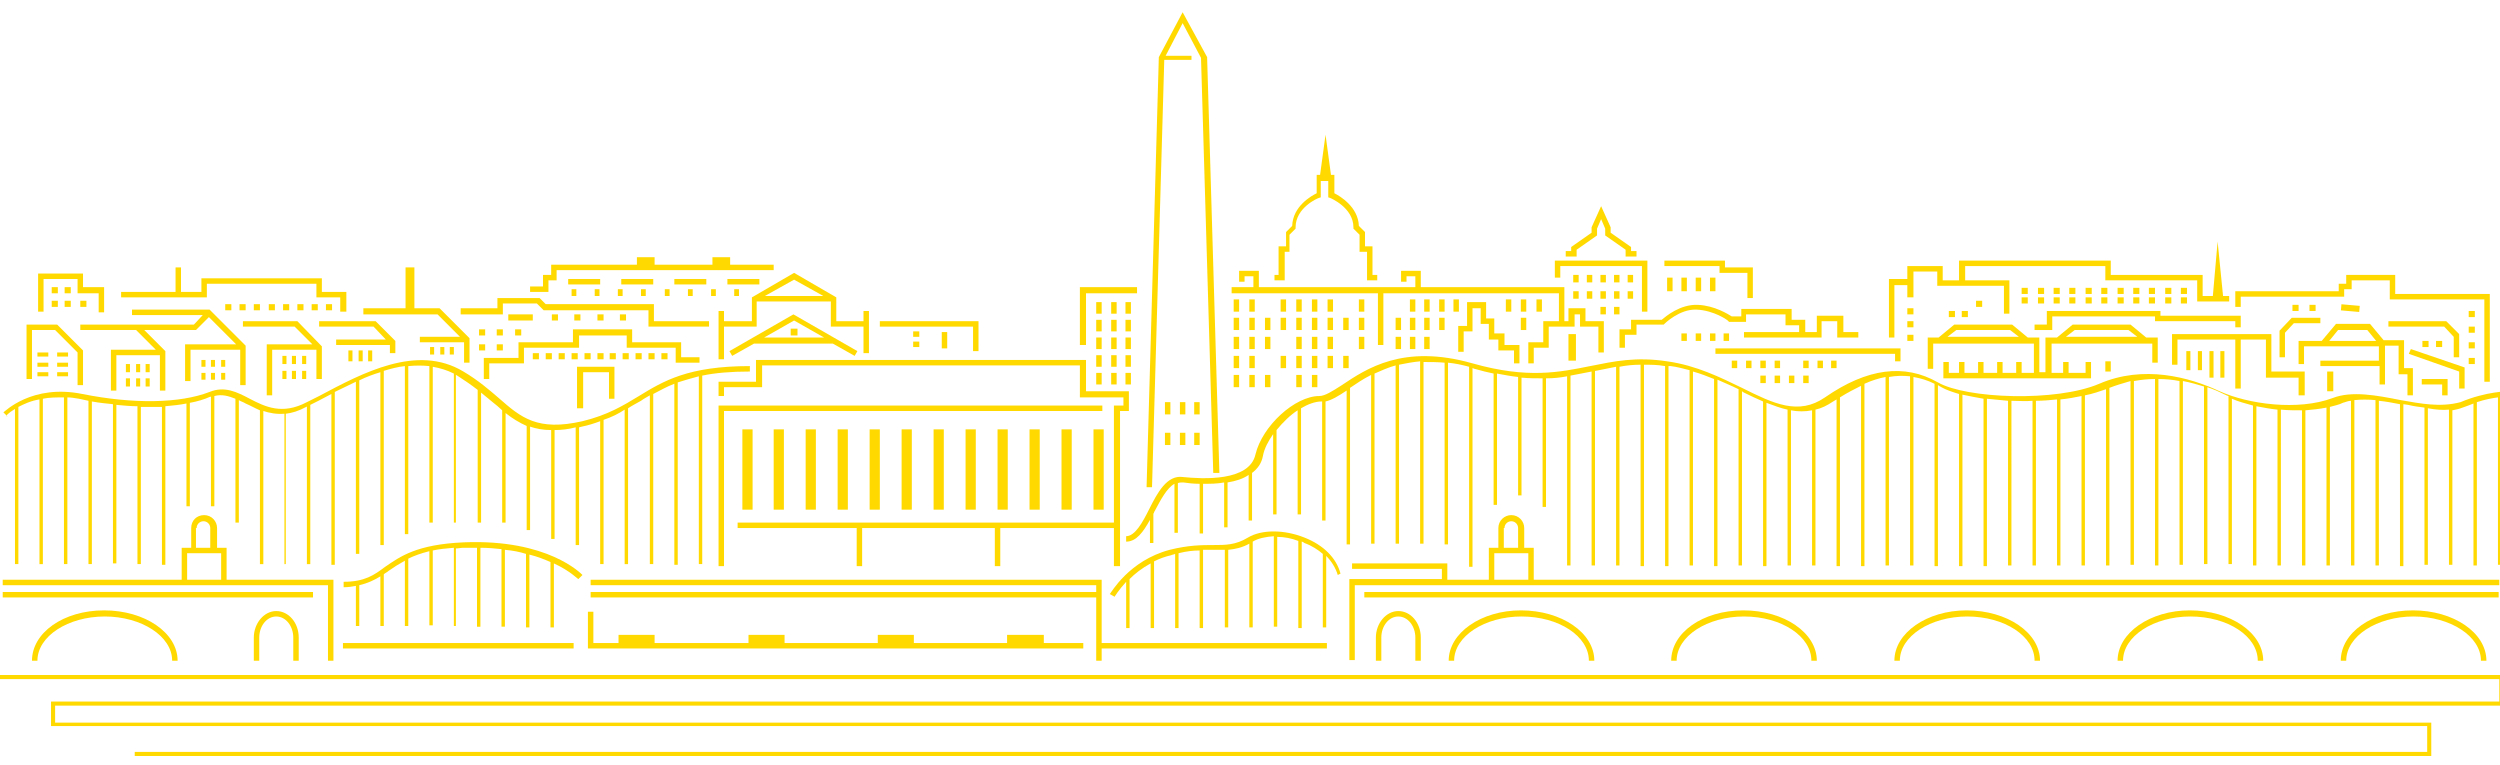<?xml version="1.0" encoding="utf-8"?>
<!-- Generator: Adobe Illustrator 22.1.0, SVG Export Plug-In . SVG Version: 6.00 Build 0)  -->
<svg version="1.1" id="Layer_1" xmlns="http://www.w3.org/2000/svg" xmlns:xlink="http://www.w3.org/1999/xlink" x="0px" y="0px"
	 viewBox="0 0 367.4 112.4" enable-background="new 0 0 367.4 112.4" xml:space="preserve">
<g>
	<polygon fill="#FFD900" points="367.9,103.7 367.9,99.2 -0.5,99.2 -0.5,99.8 367.3,99.8 367.3,103.1 7.5,103.1 7.5,106.7
		356.7,106.7 356.7,110.5 19.8,110.5 19.8,111.1 357.3,111.1 357.3,106.2 8.1,106.2 8.1,103.7 	"/>
	<path fill="#FFD900" d="M367.3,85.2H225.4v-4.7H224v-2.9c0-1-0.8-1.9-1.9-1.9c-1,0-1.9,0.8-1.9,1.9v2.9h-1.4v4.7h-6.1v-2.4h-14v0.8
		h13.2v1.5h-13.6V97h0.8V86h168.2V85.2z M221.1,77.6c0-0.6,0.5-1,1-1c0.6,0,1,0.5,1,1v2.9H221v-2.9H221.1z M219.6,81.3h5v3.9h-5
		V81.3z"/>
	<polygon fill="#FFD900" points="161.9,97.1 161.9,95.3 195,95.3 195,94.5 161.9,94.5 161.9,85.2 86.8,85.2 86.8,86 161.1,86
		161.1,87 86.8,87 86.8,87.8 161.1,87.8 161.1,97.1 	"/>
	<path fill="#FFD900" d="M49,97.1V85.2H33.3v-4.7h-1.4v-2.9c0-1-0.8-1.9-1.9-1.9s-1.9,0.8-1.9,1.9v2.9h-1.4v4.7H0.4V86h47.8v11.1H49
		z M28.9,77.6c0-0.6,0.5-1,1-1c0.6,0,1,0.5,1,1v2.9h-2.1v-2.9H28.9z M27.5,81.3h5v3.9h-5V81.3z"/>
	<rect x="200.5" y="87" fill="#FFD900" width="166.7" height="0.8"/>
	<rect x="0.4" y="87" fill="#FFD900" width="45.6" height="0.8"/>
	<path fill="#FFD900" d="M212.9,97.1h0.8c0-3.6,4.5-6.5,9.9-6.5c5.5,0,9.9,2.9,9.9,6.5h0.8c0-4.1-4.8-7.4-10.8-7.4
		C217.7,89.7,212.9,93,212.9,97.1z"/>
	<path fill="#FFD900" d="M4.7,97.1h0.8c0-3.6,4.5-6.5,9.9-6.5s9.9,2.9,9.9,6.5h0.8c0-4.1-4.8-7.4-10.8-7.4S4.7,93,4.7,97.1z"/>
	<path fill="#FFD900" d="M245.6,97.1h0.8c0-3.6,4.5-6.5,9.9-6.5c5.5,0,9.9,2.9,9.9,6.5h0.8c0-4.1-4.8-7.4-10.8-7.4
		S245.6,93,245.6,97.1z"/>
	<path fill="#FFD900" d="M278.4,97.1h0.8c0-3.6,4.5-6.5,9.9-6.5c5.5,0,9.9,2.9,9.9,6.5h0.8c0-4.1-4.8-7.4-10.8-7.4
		C283.2,89.7,278.4,93,278.4,97.1z"/>
	<path fill="#FFD900" d="M311.2,97.1h0.8c0-3.6,4.5-6.5,9.9-6.5c5.5,0,9.9,2.9,9.9,6.5h0.8c0-4.1-4.8-7.4-10.8-7.4
		C316,89.7,311.2,93,311.2,97.1z"/>
	<path fill="#FFD900" d="M344,97.1h0.8c0-3.6,4.5-6.5,9.9-6.5s9.9,2.9,9.9,6.5h0.8c0-4.1-4.8-7.4-10.8-7.4S344,93,344,97.1z"/>
	<path fill="#FFD900" d="M208.8,97.1v-3.4c0-2.2-1.5-3.9-3.3-3.9s-3.3,1.8-3.3,3.9v3.4h0.8v-3.4c0-1.7,1.1-3.1,2.5-3.1
		s2.5,1.4,2.5,3.1v3.4H208.8z"/>
	<path fill="#FFD900" d="M43.9,97.1v-3.4c0-2.2-1.5-3.9-3.3-3.9s-3.3,1.8-3.3,3.9v3.4h0.8v-3.4c0-1.7,1.1-3.1,2.5-3.1
		s2.5,1.4,2.5,3.1v3.4H43.9z"/>
	<polygon fill="#FFD900" points="86.4,89.9 86.4,95.3 159.2,95.3 159.2,94.5 153.4,94.5 153.4,93.3 148,93.3 148,94.5 134.3,94.5
		134.3,93.3 129,93.3 129,94.5 115.3,94.5 115.3,93.3 110,93.3 110,94.5 96.2,94.5 96.2,93.3 90.9,93.3 90.9,94.5 87.2,94.5
		87.2,89.9 	"/>
	<rect x="50.4" y="94.5" fill="#FFD900" width="33.9" height="0.8"/>
	<polygon fill="#FFD900" points="105.6,83.2 106.4,83.2 106.4,60.4 162,60.4 162,59.6 105.6,59.6 	"/>
	<polygon fill="#FFD900" points="105.6,58.2 106.4,58.2 106.4,56.9 112,56.9 112,53.7 158.7,53.7 158.7,58.4 165.1,58.4 165.1,59.6
		163.7,59.6 163.7,76.8 108.4,76.8 108.4,77.6 125.9,77.6 125.9,83.2 126.7,83.2 126.7,77.6 146.2,77.6 146.2,83.2 147,83.2
		147,77.6 163.7,77.6 163.7,83.2 164.6,83.2 164.6,60.4 165.9,60.4 165.9,57.5 159.6,57.5 159.6,52.9 111.1,52.9 111.1,56.1
		105.6,56.1 	"/>
	<rect x="109.1" y="63.1" fill="#FFD900" width="1.5" height="11.8"/>
	<rect x="113.7" y="63.1" fill="#FFD900" width="1.5" height="11.8"/>
	<rect x="118.4" y="63.1" fill="#FFD900" width="1.5" height="11.8"/>
	<rect x="123.1" y="63.1" fill="#FFD900" width="1.5" height="11.8"/>
	<rect x="127.8" y="63.1" fill="#FFD900" width="1.5" height="11.8"/>
	<rect x="132.5" y="63.1" fill="#FFD900" width="1.5" height="11.8"/>
	<rect x="137.2" y="63.1" fill="#FFD900" width="1.5" height="11.8"/>
	<rect x="141.9" y="63.1" fill="#FFD900" width="1.5" height="11.8"/>
	<rect x="146.6" y="63.1" fill="#FFD900" width="1.5" height="11.8"/>
	<rect x="151.3" y="63.1" fill="#FFD900" width="1.5" height="11.8"/>
	<rect x="156" y="63.1" fill="#FFD900" width="1.5" height="11.8"/>
	<rect x="160.7" y="63.1" fill="#FFD900" width="1.5" height="11.8"/>
	<polygon fill="#FFD900" points="171.1,8.8 175.1,8.8 175.1,8.2 171.3,8.2 173.8,3.4 176.5,8.5 178.3,69.5 179.2,69.5 177.4,8.5
		177.4,8.4 173.8,1.8 170.3,8.4 168.5,71.6 169.3,71.6 	"/>
	<path fill="#FFD900" d="M352.8,58.8c-3.5-0.7-7.2-1.4-10-0.3c-5.1,1.9-12.4,0.9-16.6-1c-4.5-2.1-11.2-3.9-17.7-1.1
		c-6.3,2.7-19.5,2.2-23.7-0.2c-4.9-2.8-10.4-2.1-16.6,2.2c-3.9,2.7-7.6,0.9-12.2-1.4c-3.1-1.5-6.7-3.3-11-3.9
		c-4.6-0.7-7.8,0-11.3,0.7c-4.5,0.9-9.2,1.9-17.3-0.4c-10.2-2.9-15.6,0.8-19.2,3.2c-1.4,0.9-2.5,1.6-3.3,1.6c-3.6,0-8.4,4.4-9.4,8.6
		c-0.9,4-7.8,3.6-10.7,3.3c-2.3-0.3-3.7,2.3-4.9,4.7c-1,2-2.1,4-3.4,4v0.8c1.5,0,2.5-1.4,3.5-3.2v3.4h0.5v-4.3
		c0.1-0.1,0.1-0.3,0.2-0.4c0.9-1.7,1.8-3.4,2.9-4v7.2h0.5V71c0.2-0.1,0.5-0.1,0.8-0.1c0.7,0.1,1.5,0.2,2.4,0.2v7.3h0.5v-7.3
		c1,0,2.1,0,3.1-0.2v6.6h0.5v-6.6c1.2-0.2,2.2-0.5,3.1-1.1v6.7h0.5v-7c0.8-0.6,1.4-1.4,1.6-2.5c0.2-1.1,0.8-2.2,1.5-3.2v11.8h0.5
		V63.2c0.9-1.1,2-2.2,3.1-2.9v15.3h0.5V60c1-0.6,2.1-1,3-1h0.1v17.5h0.5V59c0.9-0.2,1.9-0.8,3.1-1.6V80h0.5V57
		c0.9-0.6,1.9-1.3,3.1-1.9v24.8h0.5v-25c0.9-0.4,2-0.9,3.1-1.2v26.2h0.5V53.6c1-0.2,2-0.4,3.1-0.5v26.8h0.5V53.2c1,0,2,0,3.1,0.1V80
		h0.5V53.3c1,0.1,2,0.3,3.1,0.6v29.4h0.5V54.1c0.1,0,0.2,0.1,0.3,0.1c1,0.3,1.9,0.5,2.8,0.7v19.3h0.5V54.9c1.1,0.2,2.1,0.4,3.1,0.5
		v17.4h0.5V55.5c1.1,0.1,2.1,0.1,3.1,0.1v18.9h0.5V55.6c1.1,0,2.1-0.1,3.1-0.3v27.8h0.5V55.2c1.1-0.2,2.1-0.4,3.1-0.6v28.5h0.5V54.5
		h0.1c1-0.2,2-0.4,3-0.6v29.2h0.5V53.9c1-0.2,2-0.3,3.1-0.3v29.6h0.5V53.6c1,0,2,0,3.1,0.2v29.4h0.5V53.8c0.1,0,0.2,0,0.3,0
		c1,0.1,1.9,0.4,2.8,0.6v28.7h0.5V54.6c1.1,0.3,2.1,0.7,3.1,1.1v27.5h0.5V55.8c1.1,0.5,2.1,0.9,3.1,1.4v25.9h0.5V57.5
		c0.1,0.1,0.2,0.1,0.3,0.2c1,0.5,1.9,0.9,2.8,1.3v24.2h0.5v-24c1.1,0.4,2.1,0.8,3.1,1v22.9h0.5V60.3c1,0.2,2.1,0.2,3.1,0v22.8h0.5
		V60.2c0.9-0.2,1.7-0.6,2.6-1.2c0.2-0.1,0.3-0.2,0.5-0.3v24.5h0.5V58.4c1.1-0.7,2.1-1.2,3.1-1.7v26.5h0.5V56.4
		c1.1-0.5,2.1-0.8,3.1-1v27.7h0.5V55.4c1.1-0.2,2.1-0.2,3.1-0.1v27.8h0.5V55.4c1.1,0.2,2.1,0.5,3.1,1v26.8h0.5V56.6
		c0.2,0.1,0.3,0.2,0.5,0.3c0.7,0.4,1.6,0.7,2.6,1v25.3h0.5V58c0.9,0.2,2,0.4,3.1,0.6v24.6h0.5V58.6c1,0.1,2,0.2,3.1,0.3v24.2h0.5
		V58.9c1,0,2.1,0.1,3.1,0v24.2h0.5V58.9c1.1,0,2.1-0.1,3.1-0.2v24.4h0.5V58.7c1.1-0.1,2.1-0.3,3.1-0.5v24.9h0.5v-25
		c1.1-0.2,2.2-0.6,3.1-0.9v25.9h0.5V57c1-0.4,2.1-0.7,3.1-1v27h0.5V56c1.1-0.2,2.1-0.3,3.1-0.3v27.4h0.5V55.7c1.1,0,2.1,0.1,3.1,0.3
		v27h0.5V56c1.1,0.2,2.1,0.5,3.1,0.8v26.1h0.5v-26c0.9,0.3,1.8,0.7,2.6,1.1c0.2,0.1,0.4,0.2,0.5,0.2v24.7h0.5V58.6
		c0.9,0.4,2,0.7,3.1,1v23.5h0.5V59.7c1,0.2,2.1,0.4,3.1,0.5v22.9h0.5V60.2c1,0.1,2.1,0.1,3.1,0.1v22.8h0.5V60.3
		c1.1-0.1,2.1-0.2,3.1-0.4v23.2h0.5V59.8c0.7-0.2,1.3-0.3,1.9-0.6c0.4-0.1,0.8-0.3,1.2-0.3v24.2h0.5V58.8c1-0.1,2-0.1,3.1,0v24.3
		h0.5V58.9c1,0.1,2.1,0.3,3.1,0.5v23.8h0.5V59.4c0.2,0,0.5,0.1,0.7,0.1c0.8,0.2,1.6,0.3,2.4,0.4V83h0.5V60c1.1,0.2,2.2,0.3,3.1,0.2
		V83h0.5V60.3c0.5-0.1,1-0.2,1.5-0.4c0.6-0.2,1.1-0.4,1.6-0.6v23.8h0.5v-24c1.2-0.4,2.3-0.6,3.1-0.7V83h0.5V58.4
		c0.7-0.1,1.1-0.1,1.1-0.1v-0.8c-0.1,0-3.3,0-7.1,1.6C358.6,59.9,355.7,59.3,352.8,58.8z"/>
	<path fill="#FFD900" d="M85,85.1l0.6-0.6c-0.2-0.2-5.1-5.3-17.4-4.8c-7,0.3-9.4,2.1-11.6,3.6c-1.6,1.2-3,2.2-6.1,2.2v0.8
		c0.7,0,1.3-0.1,1.8-0.2V92h0.5v-6c1.3-0.3,2.3-0.8,3.1-1.3V92h0.5v-7.6c0.2-0.2,0.5-0.3,0.7-0.5c0.7-0.5,1.5-1,2.4-1.5V92H60v-9.9
		c0.8-0.4,1.9-0.8,3.1-1.1v10.9h0.5v-11c0.9-0.2,1.9-0.3,3.1-0.4V92H67V80.6c0.4,0,0.7-0.1,1.1-0.1c0.7,0,1.3,0,2,0v11.6h0.5V80.5
		c1.1,0,2.2,0.1,3.1,0.2v11.4h0.5V80.8c1.1,0.1,2.2,0.3,3.1,0.6v10.8h0.5V81.5c1.2,0.3,2.2,0.7,3.1,1.1v9.6h0.5v-9.4
		C83.8,83.9,84.9,85.1,85,85.1z"/>
	<path fill="#FFD900" d="M197,84.3c-0.6-2.3-2.5-4.2-5.3-5.3c-3-1.2-6.3-1.2-8.3,0c-1.8,1.1-3.3,1.1-5.1,1.1c-1.6,0-3.6,0-6.4,0.7
		c-6,1.6-8.6,6.3-8.8,6.5l0.7,0.4c0,0,0.6-1,1.7-2.2v6.8h0.5v-7.2c0.8-0.8,1.8-1.6,3.1-2.3v9.5h0.5v-9.8c0.8-0.4,1.6-0.7,2.5-0.9
		c0.2-0.1,0.4-0.1,0.6-0.2v10.9h0.5v-11c1.2-0.3,2.2-0.4,3.1-0.4v11.4h0.5V80.8c0.6,0,1.1,0,1.6,0s1,0,1.6,0v11.4h0.5V80.8
		c1-0.1,2-0.3,3.1-0.9v12.3h0.5V79.6c0.8-0.5,1.9-0.7,3.1-0.8v13.3h0.5V78.9c1,0,2.1,0.2,3.1,0.6v12.8h0.5V79.6
		c0.1,0,0.3,0.1,0.4,0.2c1.1,0.4,2,1,2.7,1.6v10.8h0.5V81.7c0.8,0.8,1.4,1.8,1.7,2.8L197,84.3z"/>
	<path fill="#FFD900" d="M2.2,60.1v22.8h0.5V59.8c0.8-0.4,1.8-0.9,3.1-1.1v24.2h0.5V58.6c0.9-0.2,2-0.2,3.1-0.2v24.5h0.5V58.4
		c0.5,0,1.1,0.1,1.7,0.2c0.5,0.1,0.9,0.2,1.4,0.3v24h0.5V59c1.1,0.2,2.1,0.3,3.1,0.4v23.4h0.5V59.5c1.1,0.1,2.1,0.2,3.1,0.2v23.2
		h0.5V59.8c1.1,0,2.1,0,3.1,0V83h0.5V59.7c1.1-0.1,2.1-0.2,3.1-0.4v15.1h0.5V59.2c1.1-0.2,2.1-0.5,3-0.9H31v16.1h0.5V58.2
		c1.1-0.3,2.1,0,3.1,0.4v18.2h0.5v-18c0.3,0.2,0.7,0.3,1,0.5c0.7,0.3,1.4,0.7,2.1,1v22.6h0.5V60.4c0.9,0.3,2,0.5,3.1,0.4v22.1H42
		V60.8c0.9-0.1,1.9-0.4,3-1c0,0,0.1,0,0.1-0.1v23.2h0.5V59.5c0.4-0.2,0.8-0.4,1.2-0.6c0.6-0.3,1.3-0.7,1.9-1V83h0.5V57.6
		c1-0.5,2.1-1,3.1-1.5v25.3h0.5V55.9c1-0.5,2.1-0.9,3.1-1.2v25.4h0.5V54.5c1-0.3,2.1-0.6,3.1-0.7v24.7H60V53.8
		c1.1-0.1,2.1-0.1,3.1,0v23h0.5V53.9c1.1,0.2,2.1,0.5,3.1,1v21.9H67V55.1c0.1,0,0.1,0.1,0.2,0.1c1.1,0.7,2.1,1.4,3,2.1v19.5h0.5
		V57.7c0.6,0.5,1.2,1,1.7,1.4s1,0.8,1.4,1.2v16.5h0.5V60.7c1,0.8,2,1.4,3.1,1.9v15.3h0.5V62.7c0.9,0.3,1.9,0.5,3.1,0.5v16h0.5v-16
		c0.9,0,2-0.1,3.1-0.4v17.3h0.5V62.8c0.1,0,0.3-0.1,0.4-0.1c1-0.2,1.9-0.5,2.7-0.8v21h0.5V61.7c1.2-0.4,2.2-0.9,3.1-1.5v22.7h0.5V60
		c0.6-0.4,1.2-0.7,1.9-1.1c0.4-0.3,0.8-0.5,1.3-0.8v24.8H96v-25c1-0.5,2-1.1,3.1-1.5V83h0.5V56.2c0.9-0.3,2-0.6,3.1-0.9v27.6h0.5
		V55.2c1.9-0.4,4.2-0.6,7-0.6v-0.8c-9.1,0-12.7,2.2-16.3,4.4c-2.3,1.4-4.6,2.8-8.3,3.7c-6.6,1.5-9-0.5-12.3-3.4
		c-1.4-1.2-3-2.6-5.2-3.9c-6.8-4.1-14.8,0.2-21.2,3.6c-0.6,0.3-1.2,0.6-1.8,0.9c-3.6,1.9-6.1,0.7-8.4-0.5c-1.9-1-3.7-1.9-5.9-1
		c-4.4,1.7-11.2,1.8-18.7,0.3c-7.4-1.5-11.4,2.6-11.6,2.7l0.6,0.6C0.7,61.2,1.2,60.7,2.2,60.1z"/>
	<polygon fill="#FFD900" points="159.6,43.1 167.1,43.1 167.1,42.2 158.7,42.2 158.7,50.7 159.6,50.7 	"/>
	<path fill="#FFD900" d="M188.4,37h1.1v-2.5l0.9-0.9v-0.2c0-2.9,3.3-4.3,3.4-4.3l0.3-0.1v-2.4h1.1V29l0.3,0.1c0,0,3.4,1.4,3.4,4.3
		v0.2l0.9,0.9V37h1.1v4.2h1.5v-0.8h-0.7v-4.2h-1.1v-2.1l-0.9-0.9c-0.1-2.8-2.8-4.4-3.6-4.8v-2.7h-0.5l-0.8-5.9l-0.8,5.9h-0.5v2.7
		c-0.8,0.4-3.5,1.9-3.6,4.8l-0.9,0.9v2.1h-1.1v4.2h-0.6v0.8h1.5V37H188.4z"/>
	<polygon fill="#FFD900" points="215.6,44.4 215.6,47.9 214.3,47.9 214.3,51.7 215.1,51.7 215.1,48.7 216.4,48.7 216.4,45.3
		217.6,45.3 217.6,47.6 218.8,47.6 218.8,49.9 220.2,49.9 220.2,51.5 222.5,51.5 222.5,53.4 223.3,53.4 223.3,50.7 221.1,50.7
		221.1,49 219.6,49 219.6,46.8 218.4,46.8 218.4,44.4 	"/>
	<polygon fill="#FFD900" points="229.3,39.1 241.3,39.1 241.3,45.8 242.1,45.8 242.1,38.3 228.5,38.3 228.5,40.8 229.3,40.8 	"/>
	<polygon fill="#FFD900" points="231.7,36.7 234.7,34.6 234.7,33.6 235.3,32.2 235.9,33.6 235.9,34.6 238.9,36.7 238.9,37.7
		240.5,37.7 240.5,36.9 239.7,36.9 239.7,36.3 236.7,34.2 236.7,33.4 235.3,30.3 233.9,33.4 233.9,34.2 230.9,36.3 230.9,36.9
		230.1,36.9 230.1,37.7 231.7,37.7 	"/>
	<path fill="#FFD900" d="M239.7,48.4H238v2.7h0.8v-1.9h1.7v-1.5h4l0.1-0.1c0,0,2.2-2.2,4.7-2.1c2.6,0.1,4.7,1.6,4.7,1.7l0.1,0.1h2.5
		v-1.1h5.8v1.6h2v1h-8.1v0.8h11.4v-2.4h2.3v2.4h3.1v-0.8h-2.2v-2.4H267v2.4h-1.7V47h-2v-1.6h-7.4v1.1h-1.4c-0.5-0.3-2.5-1.6-5-1.7
		c-2.6-0.1-4.7,1.7-5.3,2.2h-4.5L239.7,48.4L239.7,48.4z"/>
	<polygon fill="#FFD900" points="252.1,52 278.5,52 278.5,53.1 279.3,53.1 279.3,51.2 252.1,51.2 	"/>
	<path fill="#FFD900" d="M283.3,49.6v4.6h0.8v-3.7h14.8v4.3h-1.8v-1.6h-0.8v1.6h-2v-1.6h-0.8v1.6h-2v-1.6h-0.8v1.6h-2v-1.6h-0.8v1.6
		h-1.5v-1.6h-0.8v2.4h21.7v-2.4h-0.8v1.6H304v-1.6h-0.8v1.6h-1.7v-4.3h14.8v2.8h0.8v-3.7h-1.7l-2.3-1.9h-8.5l-2.3,1.9h-1.7v5.1h-0.9
		v-5.1H298l-2.3-1.9h-8.5l-2.3,1.9C284.9,49.6,283.3,49.6,283.3,49.6z M304.9,48.5h7.9l1.3,1h-10.5L304.9,48.5z M287.5,48.5h7.9
		l1.3,1h-10.5L287.5,48.5z"/>
	<rect x="309.4" y="53.1" fill="#FFD900" width="0.8" height="1.5"/>
	<polygon fill="#FFD900" points="319.2,49.1 319.2,53.6 320,53.6 320,49.9 328.5,49.9 328.5,57.1 329.3,57.1 329.3,49.9 333,49.9
		333,55.5 337.8,55.5 337.8,58.1 338.7,58.1 338.7,54.6 333.8,54.6 333.8,49.1 	"/>
	<polygon fill="#FFD900" points="359.7,58.1 359.7,55.7 355.9,55.7 355.9,56.5 358.9,56.5 358.9,58.1 	"/>
	<polygon fill="#FFD900" points="362.2,57.1 362.2,54 354.3,51.3 354,52 361.4,54.6 361.4,57.1 	"/>
	<path fill="#FFD900" d="M341.2,50.1h-3.4v3.4h0.8v-2.6h11V53H341v0.8h8.7v2.7h0.8v-5.7h2V55h1.3v3.1h0.8v-4h-1.3V50h-3l-2-2.4h-5
		L341.2,50.1z M347.9,48.5l1.3,1.6h-6.9l1.3-1.6H347.9z"/>
	<polygon fill="#FFD900" points="299,48.5 301.6,48.5 301.6,46.5 316.7,46.5 316.7,47.2 328.5,47.2 328.5,48.1 329.3,48.1
		329.3,46.4 317.5,46.4 317.5,45.7 300.8,45.7 300.8,47.7 299,47.7 	"/>
	<polygon fill="#FFD900" points="329.3,43.6 344.5,43.6 344.5,42.5 345.6,42.5 345.6,41.2 351.2,41.2 351.2,44 365.1,44 365.1,56.1
		365.9,56.1 365.9,43.2 352,43.2 352,40.4 344.8,40.4 344.8,41.7 343.7,41.7 343.7,42.8 328.5,42.8 328.5,45.1 329.3,45.1 	"/>
	<polygon fill="#FFD900" points="351,47.2 351,48 359.2,48 360.6,49.5 360.6,52.5 361.4,52.5 361.4,49.1 359.5,47.2 	"/>
	<polygon fill="#FFD900" points="335,48.6 335,52.5 335.8,52.5 335.8,48.9 337.1,47.5 341,47.5 341,46.7 336.8,46.7 	"/>
	<polygon fill="#FFD900" points="278.4,41.9 280.3,41.9 280.3,43.7 281.2,43.7 281.2,39.9 284.7,39.9 284.7,42 294.5,42 294.5,46.1
		295.3,46.1 295.3,41.2 288.8,41.2 288.8,39.1 309.4,39.1 309.4,41.2 322.9,41.2 322.9,44.3 327.6,44.3 327.6,43.5 326.7,43.5
		325.9,35.5 325.2,43.5 323.7,43.5 323.7,40.4 310.2,40.4 310.2,38.3 287.9,38.3 287.9,41.2 285.5,41.2 285.5,39.1 280.3,39.1
		280.3,41 277.6,41 277.6,49.6 278.4,49.6 	"/>
	<polygon fill="#FFD900" points="252.7,40.1 256.8,40.1 256.8,43.8 257.6,43.8 257.6,39.3 253.5,39.3 253.5,38.3 244.6,38.3
		244.6,39.1 252.7,39.1 	"/>
	<polygon fill="#FFD900" points="202.5,50.7 203.3,50.7 203.3,43.1 229.1,43.1 229.1,47.2 226.8,47.2 226.8,50.3 224.6,50.3
		224.6,53.4 225.4,53.4 225.4,51.1 227.6,51.1 227.6,48 231.4,48 231.4,46.2 232.2,46.2 232.2,48 234.9,48 234.9,51.8 235.7,51.8
		235.7,47.2 233,47.2 233,45.3 230.5,45.3 230.5,47.2 229.9,47.2 229.9,42.2 208.8,42.2 208.8,39.8 205.9,39.8 205.9,41.4
		206.7,41.4 206.7,40.6 208,40.6 208,42.2 185,42.2 185,39.8 182.1,39.8 182.1,41.4 182.9,41.4 182.9,40.6 184.2,40.6 184.2,42.2
		181,42.2 181,43.1 202.5,43.1 	"/>
	<polygon fill="#FFD900" points="143,51.6 143.8,51.6 143.8,47.2 129.3,47.2 129.3,48 143,48 	"/>
	<path fill="#FFD900" d="M125.6,52.3l0.4-0.7l-9.4-5.4l-9.4,5.4l0.4,0.7l3.2-1.8h11.6L125.6,52.3z M112.3,49.6l4.4-2.5l4.4,2.5
		H112.3z"/>
	<path fill="#FFD900" d="M110.4,47.2h-4v-1.5h-0.8v7.1h0.8V48h4.8v-3.7h10.9V48h4.8v3.9h0.8v-6.2h-0.8v1.5h-4v-3.5l-6.2-3.6
		l-6.2,3.6v3.5H110.4z M121,43.5h-8.6l4.3-2.4L121,43.5z"/>
	<polygon fill="#FFD900" points="73.9,44.6 78.9,44.6 79.9,45.6 95.3,45.6 95.3,48 104.2,48 104.2,47.2 96.1,47.2 96.1,44.7
		80.2,44.7 79.3,43.8 73.1,43.8 73.1,45.3 67.7,45.3 67.7,46.2 73.9,46.2 	"/>
	<polygon fill="#FFD900" points="102.8,53.3 102.8,52.5 100.1,52.5 100.1,50.3 92.9,50.3 92.9,48.4 84.2,48.4 84.2,50.3 76.2,50.3
		76.2,52.6 71.1,52.6 71.1,55.7 71.9,55.7 71.9,53.4 77,53.4 77,51.1 85.1,51.1 85.1,49.3 92.1,49.3 92.1,51.1 99.3,51.1 99.3,53.3
			"/>
	<polygon fill="#FFD900" points="90.3,58.6 90.3,53.9 84.8,53.9 84.8,60 85.7,60 85.7,54.7 89.5,54.7 89.5,58.6 	"/>
	<polygon fill="#FFD900" points="4.7,48.5 8.1,48.5 11.4,51.8 11.4,56.6 12.2,56.6 12.2,51.5 8.4,47.7 3.9,47.7 3.9,55.7 4.7,55.7
		"/>
	<polygon fill="#FFD900" points="36.1,56.6 36.1,50.8 30.8,45.5 19.4,45.5 19.4,46.3 29.8,46.3 28.5,47.7 20.4,47.7 20.2,47.7
		11.8,47.7 11.8,48.5 20,48.5 22.9,51.4 16.3,51.4 16.3,57.4 17.1,57.4 17.1,52.2 23.5,52.2 23.5,57.4 24.3,57.4 24.3,51.6
		21.2,48.5 28.8,48.5 30.7,46.6 34.7,50.6 27.2,50.6 27.2,56 28,56 28,51.4 35.3,51.4 35.3,56.6 	"/>
	<polygon fill="#FFD900" points="47.3,55.7 47.3,50.9 43.7,47.2 35.7,47.2 35.7,48 43.3,48 45.9,50.6 39.2,50.6 39.2,58.1 40,58.1
		40,51.4 46.5,51.4 46.5,55.7 	"/>
	<polygon fill="#FFD900" points="58.1,51.9 58.1,50.1 55.2,47.2 46.9,47.2 46.9,48 54.9,48 56.7,49.9 49.4,49.9 49.4,50.7
		57.3,50.7 57.3,51.9 	"/>
	<polygon fill="#FFD900" points="67.6,49.5 61.7,49.5 61.7,50.3 68.2,50.3 68.2,53.3 69,53.3 69,49.7 64.6,45.3 60.9,45.3
		60.9,39.3 59.6,39.3 59.6,45.3 53.4,45.3 53.4,46.2 64.3,46.2 	"/>
	<polygon fill="#FFD900" points="6.4,41 11.4,41 11.4,43.1 14.5,43.1 14.5,45.9 15.3,45.9 15.3,42.2 12.2,42.2 12.2,40.2 5.6,40.2
		5.6,45.8 6.4,45.8 	"/>
	<polygon fill="#FFD900" points="30.4,41.7 46.5,41.7 46.5,43.7 50,43.7 50,45.8 50.9,45.8 50.9,42.9 47.3,42.9 47.3,40.9
		29.6,40.9 29.6,42.9 26.6,42.9 26.6,39.3 25.8,39.3 25.8,42.9 17.8,42.9 17.8,43.7 30.4,43.7 	"/>
	<polygon fill="#FFD900" points="80.6,41.2 81.8,41.2 81.8,39.7 113.7,39.7 113.7,38.9 107.3,38.9 107.3,37.8 104.7,37.8
		104.7,38.9 96.2,38.9 96.2,37.8 93.6,37.8 93.6,38.9 81,38.9 81,40.4 79.8,40.4 79.8,42.1 77.9,42.1 77.9,42.9 80.6,42.9 	"/>
	<rect x="78.3" y="51.9" fill="#FFD900" width="0.9" height="0.9"/>
	<rect x="81.1" y="46.2" fill="#FFD900" width="0.9" height="0.9"/>
	<rect x="70.4" y="48.4" fill="#FFD900" width="0.9" height="0.9"/>
	<rect x="73" y="48.4" fill="#FFD900" width="0.9" height="0.9"/>
	<rect x="70.4" y="50.6" fill="#FFD900" width="0.9" height="0.9"/>
	<rect x="73" y="50.6" fill="#FFD900" width="0.9" height="0.9"/>
	<rect x="75.7" y="48.4" fill="#FFD900" width="0.9" height="0.9"/>
	<rect x="74.7" y="46.2" fill="#FFD900" width="3.6" height="0.9"/>
	<rect x="84.4" y="46.2" fill="#FFD900" width="0.9" height="0.9"/>
	<rect x="87.8" y="46.2" fill="#FFD900" width="0.9" height="0.9"/>
	<rect x="91.1" y="46.2" fill="#FFD900" width="0.9" height="0.9"/>
	<rect x="80.2" y="51.9" fill="#FFD900" width="0.9" height="0.9"/>
	<rect x="82.1" y="51.9" fill="#FFD900" width="0.9" height="0.9"/>
	<rect x="84" y="51.9" fill="#FFD900" width="0.9" height="0.9"/>
	<rect x="85.9" y="51.9" fill="#FFD900" width="0.9" height="0.9"/>
	<rect x="87.8" y="51.9" fill="#FFD900" width="0.9" height="0.9"/>
	<rect x="89.6" y="51.9" fill="#FFD900" width="0.9" height="0.9"/>
	<rect x="91.5" y="51.9" fill="#FFD900" width="0.9" height="0.9"/>
	<rect x="93.4" y="51.9" fill="#FFD900" width="0.9" height="0.9"/>
	<rect x="95.3" y="51.9" fill="#FFD900" width="0.9" height="0.9"/>
	<rect x="97.2" y="51.9" fill="#FFD900" width="0.9" height="0.9"/>
	<rect x="5.5" y="51.8" fill="#FFD900" width="1.6" height="0.6"/>
	<rect x="8.4" y="51.8" fill="#FFD900" width="1.6" height="0.6"/>
	<rect x="5.5" y="53.3" fill="#FFD900" width="1.6" height="0.6"/>
	<rect x="8.4" y="53.3" fill="#FFD900" width="1.6" height="0.6"/>
	<rect x="5.5" y="54.7" fill="#FFD900" width="1.6" height="0.6"/>
	<rect x="8.4" y="54.7" fill="#FFD900" width="1.6" height="0.6"/>
	<rect x="18.5" y="55.6" fill="#FFD900" width="0.6" height="1.2"/>
	<rect x="18.5" y="53.5" fill="#FFD900" width="0.6" height="1.2"/>
	<rect x="20" y="55.6" fill="#FFD900" width="0.6" height="1.2"/>
	<rect x="20" y="53.5" fill="#FFD900" width="0.6" height="1.2"/>
	<rect x="21.4" y="55.6" fill="#FFD900" width="0.6" height="1.2"/>
	<rect x="21.4" y="53.5" fill="#FFD900" width="0.6" height="1.2"/>
	<rect x="29.6" y="54.8" fill="#FFD900" width="0.6" height="1"/>
	<rect x="29.6" y="52.9" fill="#FFD900" width="0.6" height="1"/>
	<rect x="31" y="54.8" fill="#FFD900" width="0.6" height="1"/>
	<rect x="31" y="52.9" fill="#FFD900" width="0.6" height="1"/>
	<rect x="32.5" y="54.8" fill="#FFD900" width="0.6" height="1"/>
	<rect x="32.5" y="52.9" fill="#FFD900" width="0.6" height="1"/>
	<rect x="41.5" y="54.5" fill="#FFD900" width="0.6" height="1.2"/>
	<rect x="41.5" y="52.3" fill="#FFD900" width="0.6" height="1.2"/>
	<rect x="42.9" y="54.5" fill="#FFD900" width="0.6" height="1.2"/>
	<rect x="42.9" y="52.3" fill="#FFD900" width="0.6" height="1.2"/>
	<rect x="44.4" y="54.5" fill="#FFD900" width="0.6" height="1.2"/>
	<rect x="44.4" y="52.3" fill="#FFD900" width="0.6" height="1.2"/>
	<rect x="51.2" y="51.5" fill="#FFD900" width="0.6" height="1.6"/>
	<rect x="52.7" y="51.5" fill="#FFD900" width="0.6" height="1.6"/>
	<rect x="54.1" y="51.5" fill="#FFD900" width="0.6" height="1.6"/>
	<rect x="63.2" y="51" fill="#FFD900" width="0.6" height="1.1"/>
	<rect x="64.7" y="51" fill="#FFD900" width="0.6" height="1.1"/>
	<rect x="66.1" y="51" fill="#FFD900" width="0.6" height="1.1"/>
	<rect x="7.6" y="42.2" fill="#FFD900" width="0.9" height="0.9"/>
	<rect x="33.1" y="44.7" fill="#FFD900" width="0.9" height="0.9"/>
	<rect x="35.2" y="44.7" fill="#FFD900" width="0.9" height="0.9"/>
	<rect x="37.3" y="44.7" fill="#FFD900" width="0.9" height="0.9"/>
	<rect x="39.5" y="44.7" fill="#FFD900" width="0.9" height="0.9"/>
	<rect x="41.6" y="44.7" fill="#FFD900" width="0.9" height="0.9"/>
	<rect x="43.7" y="44.7" fill="#FFD900" width="0.9" height="0.9"/>
	<rect x="45.8" y="44.7" fill="#FFD900" width="0.9" height="0.9"/>
	<rect x="47.9" y="44.7" fill="#FFD900" width="0.9" height="0.9"/>
	<rect x="7.6" y="44.2" fill="#FFD900" width="0.9" height="0.9"/>
	<rect x="9.5" y="42.2" fill="#FFD900" width="0.9" height="0.9"/>
	<rect x="9.5" y="44.2" fill="#FFD900" width="0.9" height="0.9"/>
	<rect x="11.8" y="44.2" fill="#FFD900" width="0.9" height="0.9"/>
	<rect x="83.5" y="41" fill="#FFD900" width="4.7" height="0.8"/>
	<rect x="91.3" y="41" fill="#FFD900" width="4.7" height="0.8"/>
	<rect x="99.1" y="41" fill="#FFD900" width="4.7" height="0.8"/>
	<rect x="106.9" y="41" fill="#FFD900" width="4.7" height="0.8"/>
	<rect x="84" y="42.5" fill="#FFD900" width="0.7" height="1"/>
	<rect x="87.4" y="42.5" fill="#FFD900" width="0.7" height="1"/>
	<rect x="90.8" y="42.5" fill="#FFD900" width="0.7" height="1"/>
	<rect x="94.2" y="42.5" fill="#FFD900" width="0.7" height="1"/>
	<rect x="97.7" y="42.5" fill="#FFD900" width="0.7" height="1"/>
	<rect x="101.1" y="42.5" fill="#FFD900" width="0.7" height="1"/>
	<rect x="104.5" y="42.5" fill="#FFD900" width="0.7" height="1"/>
	<rect x="107.9" y="42.5" fill="#FFD900" width="0.7" height="1"/>
	<rect x="116.2" y="48.3" fill="#FFD900" width="1" height="1"/>
	<rect x="138.4" y="48.8" fill="#FFD900" width="0.8" height="2.4"/>
	<rect x="161.1" y="44.4" fill="#FFD900" width="0.8" height="1.7"/>
	<rect x="161.1" y="47" fill="#FFD900" width="0.8" height="1.7"/>
	<rect x="161.1" y="49.6" fill="#FFD900" width="0.8" height="1.7"/>
	<rect x="161.1" y="52.2" fill="#FFD900" width="0.8" height="1.7"/>
	<rect x="161.1" y="54.8" fill="#FFD900" width="0.8" height="1.7"/>
	<rect x="163.3" y="44.4" fill="#FFD900" width="0.8" height="1.7"/>
	<rect x="163.3" y="47" fill="#FFD900" width="0.8" height="1.7"/>
	<rect x="163.3" y="49.6" fill="#FFD900" width="0.8" height="1.7"/>
	<rect x="163.3" y="52.2" fill="#FFD900" width="0.8" height="1.7"/>
	<rect x="163.3" y="54.8" fill="#FFD900" width="0.8" height="1.7"/>
	<rect x="165.4" y="44.4" fill="#FFD900" width="0.8" height="1.7"/>
	<rect x="171.2" y="59.1" fill="#FFD900" width="0.8" height="1.8"/>
	<rect x="173.4" y="59.1" fill="#FFD900" width="0.8" height="1.8"/>
	<rect x="175.5" y="59.1" fill="#FFD900" width="0.8" height="1.8"/>
	<rect x="171.2" y="63.6" fill="#FFD900" width="0.8" height="1.8"/>
	<rect x="173.4" y="63.6" fill="#FFD900" width="0.8" height="1.8"/>
	<rect x="175.5" y="63.6" fill="#FFD900" width="0.8" height="1.8"/>
	<rect x="165.4" y="47" fill="#FFD900" width="0.8" height="1.7"/>
	<rect x="165.4" y="49.6" fill="#FFD900" width="0.8" height="1.7"/>
	<rect x="165.4" y="52.2" fill="#FFD900" width="0.8" height="1.7"/>
	<rect x="165.4" y="54.8" fill="#FFD900" width="0.8" height="1.7"/>
	<rect x="181.3" y="44" fill="#FFD900" width="0.8" height="1.8"/>
	<rect x="181.3" y="46.7" fill="#FFD900" width="0.8" height="1.8"/>
	<rect x="181.3" y="49.5" fill="#FFD900" width="0.8" height="1.8"/>
	<rect x="181.3" y="52.3" fill="#FFD900" width="0.8" height="1.8"/>
	<rect x="205.1" y="46.7" fill="#FFD900" width="0.8" height="1.8"/>
	<rect x="205.1" y="49.5" fill="#FFD900" width="0.8" height="1.8"/>
	<rect x="207.2" y="44" fill="#FFD900" width="0.8" height="1.8"/>
	<rect x="207.2" y="46.7" fill="#FFD900" width="0.8" height="1.8"/>
	<rect x="207.2" y="49.5" fill="#FFD900" width="0.8" height="1.8"/>
	<rect x="221.3" y="44" fill="#FFD900" width="0.8" height="1.8"/>
	<rect x="231.2" y="40.4" fill="#FFD900" width="0.8" height="1.1"/>
	<rect x="245" y="40.8" fill="#FFD900" width="0.8" height="2"/>
	<rect x="247.1" y="40.8" fill="#FFD900" width="0.8" height="2"/>
	<rect x="249.2" y="40.8" fill="#FFD900" width="0.8" height="2"/>
	<rect x="251.3" y="40.8" fill="#FFD900" width="0.8" height="2"/>
	<rect x="233.2" y="40.4" fill="#FFD900" width="0.8" height="1.1"/>
	<rect x="235.2" y="40.4" fill="#FFD900" width="0.8" height="1.1"/>
	<rect x="237.2" y="40.4" fill="#FFD900" width="0.8" height="1.1"/>
	<rect x="247.1" y="49" fill="#FFD900" width="0.8" height="1.1"/>
	<rect x="249.2" y="49" fill="#FFD900" width="0.8" height="1.1"/>
	<rect x="251.3" y="49" fill="#FFD900" width="0.8" height="1.1"/>
	<rect x="253.3" y="49" fill="#FFD900" width="0.8" height="1.1"/>
	<rect x="254.5" y="53" fill="#FFD900" width="0.8" height="1.1"/>
	<rect x="256.6" y="53" fill="#FFD900" width="0.8" height="1.1"/>
	<rect x="258.7" y="53" fill="#FFD900" width="0.8" height="1.1"/>
	<rect x="260.8" y="53" fill="#FFD900" width="0.8" height="1.1"/>
	<rect x="265" y="53" fill="#FFD900" width="0.8" height="1.1"/>
	<rect x="267.1" y="53" fill="#FFD900" width="0.8" height="1.1"/>
	<rect x="269.1" y="53" fill="#FFD900" width="0.8" height="1.1"/>
	<rect x="258.7" y="55.2" fill="#FFD900" width="0.8" height="1.1"/>
	<rect x="260.8" y="55.2" fill="#FFD900" width="0.8" height="1.1"/>
	<rect x="262.9" y="55.2" fill="#FFD900" width="0.8" height="1.1"/>
	<rect x="265" y="55.2" fill="#FFD900" width="0.8" height="1.1"/>
	<rect x="297.1" y="42.3" fill="#FFD900" width="0.9" height="0.9"/>
	<rect x="290.4" y="44.2" fill="#FFD900" width="0.9" height="0.9"/>
	<rect x="288.3" y="45.7" fill="#FFD900" width="0.9" height="0.9"/>
	<rect x="286.4" y="45.7" fill="#FFD900" width="0.9" height="0.9"/>
	<rect x="280.3" y="45.3" fill="#FFD900" width="0.9" height="0.9"/>
	<rect x="280.3" y="47.2" fill="#FFD900" width="0.9" height="0.9"/>
	<rect x="280.3" y="49.2" fill="#FFD900" width="0.9" height="0.9"/>
	<rect x="297.1" y="43.7" fill="#FFD900" width="0.9" height="0.9"/>
	<rect x="299.5" y="42.3" fill="#FFD900" width="0.9" height="0.9"/>
	<rect x="299.5" y="43.7" fill="#FFD900" width="0.9" height="0.9"/>
	<rect x="301.8" y="42.3" fill="#FFD900" width="0.9" height="0.9"/>
	<rect x="301.8" y="43.7" fill="#FFD900" width="0.9" height="0.9"/>
	<rect x="304.1" y="42.3" fill="#FFD900" width="0.9" height="0.9"/>
	<rect x="304.1" y="43.7" fill="#FFD900" width="0.9" height="0.9"/>
	<rect x="306.5" y="42.3" fill="#FFD900" width="0.9" height="0.9"/>
	<rect x="306.5" y="43.7" fill="#FFD900" width="0.9" height="0.9"/>
	<rect x="308.8" y="42.3" fill="#FFD900" width="0.9" height="0.9"/>
	<rect x="308.8" y="43.7" fill="#FFD900" width="0.9" height="0.9"/>
	<rect x="311.2" y="42.3" fill="#FFD900" width="0.9" height="0.9"/>
	<rect x="336.9" y="44.8" fill="#FFD900" width="0.9" height="0.9"/>
	<rect x="356" y="50.1" fill="#FFD900" width="0.9" height="0.9"/>
	<rect x="358" y="50.1" fill="#FFD900" width="0.9" height="0.9"/>
	<rect x="362.8" y="45.7" fill="#FFD900" width="0.9" height="0.9"/>
	<rect x="362.8" y="48" fill="#FFD900" width="0.9" height="0.9"/>
	<rect x="362.8" y="50.3" fill="#FFD900" width="0.9" height="0.9"/>
	<rect x="362.8" y="52.6" fill="#FFD900" width="0.9" height="0.9"/>
	<rect x="342" y="54.6" fill="#FFD900" width="0.9" height="2.9"/>
	<rect x="339.4" y="44.8" fill="#FFD900" width="0.9" height="0.9"/>

		<rect x="344.9" y="43.9" transform="matrix(8.783975e-02 -0.996 0.996 8.783975e-02 269.999 385.275)" fill="#FFD900" width="0.9" height="2.7"/>
	<rect x="311.2" y="43.7" fill="#FFD900" width="0.9" height="0.9"/>
	<rect x="313.5" y="42.3" fill="#FFD900" width="0.9" height="0.9"/>
	<rect x="313.5" y="43.7" fill="#FFD900" width="0.9" height="0.9"/>
	<rect x="315.8" y="42.3" fill="#FFD900" width="0.9" height="0.9"/>
	<rect x="315.8" y="43.7" fill="#FFD900" width="0.9" height="0.9"/>
	<rect x="318.2" y="42.3" fill="#FFD900" width="0.9" height="0.9"/>
	<rect x="318.2" y="43.7" fill="#FFD900" width="0.9" height="0.9"/>
	<rect x="320.5" y="42.3" fill="#FFD900" width="0.9" height="0.9"/>
	<rect x="320.5" y="43.7" fill="#FFD900" width="0.9" height="0.9"/>
	<rect x="239.2" y="40.4" fill="#FFD900" width="0.8" height="1.1"/>
	<rect x="231.2" y="42.8" fill="#FFD900" width="0.8" height="1.1"/>
	<rect x="233.2" y="42.8" fill="#FFD900" width="0.8" height="1.1"/>
	<rect x="235.2" y="42.8" fill="#FFD900" width="0.8" height="1.1"/>
	<rect x="237.2" y="42.8" fill="#FFD900" width="0.8" height="1.1"/>
	<rect x="239.2" y="42.8" fill="#FFD900" width="0.8" height="1.1"/>
	<rect x="235.2" y="45.1" fill="#FFD900" width="0.8" height="1.1"/>
	<rect x="237.2" y="45.1" fill="#FFD900" width="0.8" height="1.1"/>
	<rect x="223.5" y="44" fill="#FFD900" width="0.8" height="1.8"/>
	<rect x="223.5" y="46.7" fill="#FFD900" width="0.8" height="1.8"/>
	<rect x="225.8" y="44" fill="#FFD900" width="0.8" height="1.8"/>
	<rect x="209.3" y="44" fill="#FFD900" width="0.8" height="1.8"/>
	<rect x="209.3" y="46.7" fill="#FFD900" width="0.8" height="1.8"/>
	<rect x="209.3" y="49.5" fill="#FFD900" width="0.8" height="1.8"/>
	<rect x="211.5" y="44" fill="#FFD900" width="0.8" height="1.8"/>
	<rect x="211.5" y="46.7" fill="#FFD900" width="0.8" height="1.8"/>
	<rect x="213.6" y="44" fill="#FFD900" width="0.8" height="1.8"/>
	<rect x="181.3" y="55.1" fill="#FFD900" width="0.8" height="1.8"/>
	<rect x="183.6" y="44" fill="#FFD900" width="0.8" height="1.8"/>
	<rect x="183.6" y="46.7" fill="#FFD900" width="0.8" height="1.8"/>
	<rect x="183.6" y="49.5" fill="#FFD900" width="0.8" height="1.8"/>
	<rect x="183.6" y="52.3" fill="#FFD900" width="0.8" height="1.8"/>
	<rect x="183.6" y="55.1" fill="#FFD900" width="0.8" height="1.8"/>
	<rect x="185.9" y="46.7" fill="#FFD900" width="0.8" height="1.8"/>
	<rect x="185.9" y="49.5" fill="#FFD900" width="0.8" height="1.8"/>
	<rect x="185.9" y="55.1" fill="#FFD900" width="0.8" height="1.8"/>
	<rect x="188.2" y="44" fill="#FFD900" width="0.8" height="1.8"/>
	<rect x="188.2" y="46.7" fill="#FFD900" width="0.8" height="1.8"/>
	<rect x="188.2" y="52.3" fill="#FFD900" width="0.8" height="1.8"/>
	<rect x="190.5" y="44" fill="#FFD900" width="0.8" height="1.8"/>
	<rect x="190.5" y="46.7" fill="#FFD900" width="0.8" height="1.8"/>
	<rect x="190.5" y="49.5" fill="#FFD900" width="0.8" height="1.8"/>
	<rect x="190.5" y="52.3" fill="#FFD900" width="0.8" height="1.8"/>
	<rect x="190.5" y="55.1" fill="#FFD900" width="0.8" height="1.8"/>
	<rect x="192.8" y="44" fill="#FFD900" width="0.8" height="1.8"/>
	<rect x="192.8" y="46.7" fill="#FFD900" width="0.8" height="1.8"/>
	<rect x="192.8" y="49.5" fill="#FFD900" width="0.8" height="1.8"/>
	<rect x="192.8" y="52.3" fill="#FFD900" width="0.8" height="1.8"/>
	<rect x="192.8" y="55.1" fill="#FFD900" width="0.8" height="1.8"/>
	<rect x="195.1" y="44" fill="#FFD900" width="0.8" height="1.8"/>
	<rect x="195.1" y="46.7" fill="#FFD900" width="0.8" height="1.8"/>
	<rect x="195.1" y="49.5" fill="#FFD900" width="0.8" height="1.8"/>
	<rect x="195.1" y="52.3" fill="#FFD900" width="0.8" height="1.8"/>
	<rect x="197.4" y="46.7" fill="#FFD900" width="0.8" height="1.8"/>
	<rect x="197.4" y="52.3" fill="#FFD900" width="0.8" height="1.8"/>
	<rect x="199.7" y="44" fill="#FFD900" width="0.8" height="1.8"/>
	<rect x="199.7" y="46.7" fill="#FFD900" width="0.8" height="1.8"/>
	<rect x="199.7" y="49.5" fill="#FFD900" width="0.8" height="1.8"/>
	<rect x="134.2" y="48.7" fill="#FFD900" width="0.9" height="0.8"/>
	<rect x="134.2" y="50.2" fill="#FFD900" width="0.9" height="0.8"/>
	<rect x="230.5" y="49.1" fill="#FFD900" width="1.1" height="3.9"/>
	<rect x="321.3" y="51.6" fill="#FFD900" width="0.6" height="2.8"/>
	<rect x="323" y="51.6" fill="#FFD900" width="0.6" height="2.8"/>
	<rect x="324.7" y="51.6" fill="#FFD900" width="0.6" height="3.9"/>
	<rect x="326.3" y="51.6" fill="#FFD900" width="0.6" height="3.9"/>
</g>
</svg>
